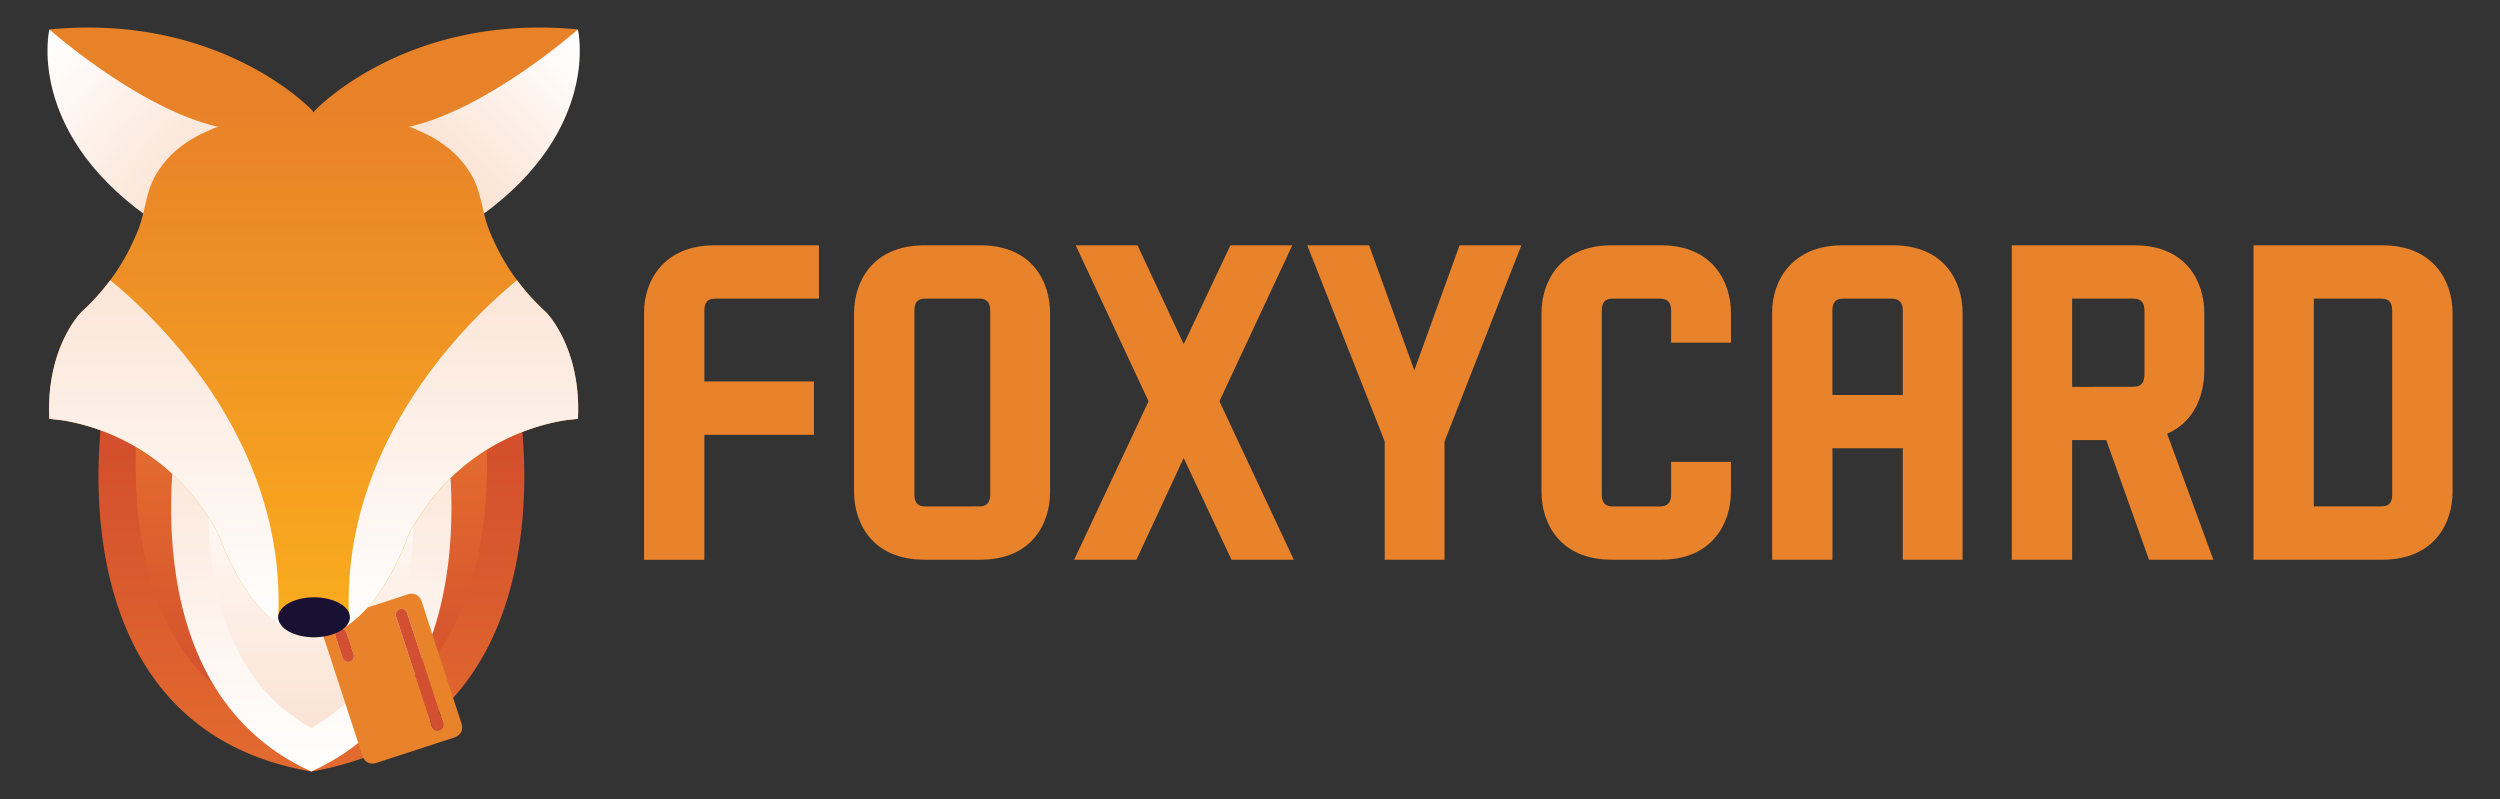 <svg id="Layer_1" data-name="Layer 1" xmlns="http://www.w3.org/2000/svg" xmlns:xlink="http://www.w3.org/1999/xlink" viewBox="0 0 1359.71 434.57"><rect x="0" y="0" width="1359.71" height="434.57" fill="#333333" stroke="none"/><defs><style>.cls-1{fill:url(#linear-gradient);}.cls-2{fill:url(#linear-gradient-2);}.cls-3{fill:url(#linear-gradient-3);}.cls-4{fill:url(#linear-gradient-4);}.cls-5{fill:#e8832c;}.cls-6{fill:#d24f31;}.cls-7{fill:url(#linear-gradient-5);}.cls-8{fill:url(#linear-gradient-6);}.cls-9{fill:url(#linear-gradient-7);}.cls-10{fill:url(#linear-gradient-8);}.cls-11{fill:url(#linear-gradient-9);}.cls-12{fill:#181134;}</style><linearGradient id="linear-gradient" x1="169.35" y1="214.31" x2="169.35" y2="436.42" gradientUnits="userSpaceOnUse"><stop offset="0" stop-color="#d14b2d"/><stop offset="1" stop-color="#e46d2f"/></linearGradient><linearGradient id="linear-gradient-2" x1="169.35" y1="228.52" x2="169.35" y2="411.73" gradientUnits="userSpaceOnUse"><stop offset="0" stop-color="#e46d2f"/><stop offset="1" stop-color="#d14b2d"/></linearGradient><linearGradient id="linear-gradient-3" x1="169.3" y1="419.22" x2="169.3" y2="221.46" gradientUnits="userSpaceOnUse"><stop offset="0" stop-color="#fff"/><stop offset="1" stop-color="#fbe3d4"/></linearGradient><linearGradient id="linear-gradient-4" x1="169.3" y1="395.61" x2="169.3" y2="243.83" gradientUnits="userSpaceOnUse"><stop offset="0" stop-color="#fbe3d4"/><stop offset="1" stop-color="#fff"/></linearGradient><linearGradient id="linear-gradient-5" x1="108.47" y1="95.69" x2="24.64" y2="22.73" xlink:href="#linear-gradient-4"/><linearGradient id="linear-gradient-6" x1="240.44" y1="90" x2="309.55" y2="20.25" xlink:href="#linear-gradient-4"/><linearGradient id="linear-gradient-7" x1="170.58" y1="59.28" x2="170.58" y2="353.68" gradientUnits="userSpaceOnUse"><stop offset="0" stop-color="#e88229"/><stop offset="1" stop-color="#fbae1d"/></linearGradient><linearGradient id="linear-gradient-8" x1="97.68" y1="134.37" x2="97.68" y2="346.91" xlink:href="#linear-gradient-4"/><linearGradient id="linear-gradient-9" x1="243.49" y1="134.37" x2="243.49" y2="346.91" xlink:href="#linear-gradient-4"/></defs><path class="cls-1" d="M282.59,222.27l-109.77-9.51v-.61l-3.47.31-3.47-.31v.61L56.11,222.27S26.4,395,169,419.54a1.23,1.23,0,0,0,.39.07,1.29,1.29,0,0,0,.39-.07C312.3,395,282.59,222.27,282.59,222.27Z"/><path class="cls-2" d="M169.35,397.87c-31.7-6.34-55.79-22.09-71.66-46.87-24.43-38.16-25-89.51-23.37-115.66l95-8.6,95,8.6C266,261.47,265.45,312.83,241,351,225.14,375.78,201.05,391.53,169.35,397.87Z"/><path class="cls-3" d="M241.25,228.36l-67.86-3.44v-.41l-4.09.2-4.09-.2v.41l-67.86,3.44S66.78,372.87,168.91,419.42c0,0,.3.23.39.19s.39-.19.39-.19C271.82,372.87,241.25,228.36,241.25,228.36Z"/><path class="cls-4" d="M169.3,395.9c-30.49-17-48.74-47.59-54.3-91.12a244.36,244.36,0,0,1-.24-55.85l54.54-2.76,54.54,2.76a244.93,244.93,0,0,1-.24,55.85C218,348.31,199.79,378.92,169.3,395.9Z"/><path class="cls-5" d="M240.15,360.3q5.39,16.5,10.78,33c1.21,3.71-.28,6.64-4,7.85l-42,13.71c-3.73,1.22-6.66-.26-7.87-4q-10.78-33-21.56-66c-1.19-3.65.31-6.59,4-7.79l42.09-13.74c3.67-1.2,6.62.29,7.81,3.94Q234.77,343.8,240.15,360.3Zm-9,2.95q-4.71-14.44-9.43-28.89c-.14-.41-.25-.82-.41-1.22a3.16,3.16,0,0,0-3.5-1.94,3.1,3.1,0,0,0-2.54,3.07,5.44,5.44,0,0,0,.33,1.62q9.56,29.33,19.14,58.64a8.27,8.27,0,0,0,.28.84,3.09,3.09,0,0,0,2.85,1.93c2.27.07,3.71-2.07,3-4.4Q236,378.08,231.18,363.25Zm-40.71-13.1c-.64-2-1.27-3.93-1.93-5.89a3.15,3.15,0,1,0-6,1.91q1.89,5.85,3.81,11.68a3.15,3.15,0,1,0,6-2C191.72,354,191.09,352.06,190.47,350.15Z"/><path class="cls-6" d="M231.18,363.25q4.84,14.83,9.68,29.65c.75,2.33-.69,4.47-3,4.4a3.09,3.09,0,0,1-2.85-1.93,8.27,8.27,0,0,1-.28-.84q-9.59-29.32-19.14-58.64a5.44,5.44,0,0,1-.33-1.62,3.1,3.1,0,0,1,2.54-3.07,3.16,3.16,0,0,1,3.5,1.94c.16.4.27.81.41,1.22Q226.46,348.81,231.18,363.25Z"/><path class="cls-6" d="M190.47,350.15c.62,1.91,1.25,3.8,1.86,5.71a3.15,3.15,0,1,1-6,2q-1.92-5.84-3.81-11.68a3.15,3.15,0,1,1,6-1.91C189.2,346.22,189.83,348.19,190.47,350.15Z"/><path class="cls-7" d="M26.84,16S14,70.09,79.46,117.27c0,0,12.55-39.86,50.3-47.32l-6-8.75Z"/><path class="cls-8" d="M314.33,16s12.83,54.11-52.62,101.29c0,0-12.55-39.86-50.3-47.32l6-8.75Z"/><path class="cls-9" d="M297.05,169.88c-3-2.75-5.9-5.65-8.63-8.68a117.49,117.49,0,0,1-19-28.34c-1.23-2.6-2.41-5.24-3.47-7.92-3.74-9.42-4-19.61-8.9-28.65a52.52,52.52,0,0,0-14.3-16.59,64.24,64.24,0,0,0-14.43-8.34c-1.38-.58-4.9-2.61-6.49-2.27C264.73,59.81,314.33,16,314.33,16,220.9,7,171.27,60.13,171.27,60.13l-.69,1-.68-1S120.27,7,26.84,16c0,0,49.6,43.83,92.47,53.11-1.59-.34-5.11,1.69-6.5,2.27A64.39,64.39,0,0,0,98.39,79.7a52.4,52.4,0,0,0-14.3,16.59c-4.86,9-5.16,19.23-8.9,28.65-1.06,2.68-2.24,5.32-3.47,7.92a117.49,117.49,0,0,1-19,28.34c-2.73,3-5.62,5.93-8.63,8.68,0,0-19.2,19.2-17.28,57.92,0,0,6.7.74,7.06.8A111.17,111.17,0,0,1,52,233.1a117.25,117.25,0,0,1,24.17,11.31,114.11,114.11,0,0,1,25.37,21.25,118.33,118.33,0,0,1,10.17,13.13A103,103,0,0,1,118,289.05c1.28,2.49,2.17,5.1,3.23,7.67q2.07,5.05,4.52,9.94c4.48,9,9.85,17.64,16.67,25s15.83,13.85,26.26,14.83a5,5,0,0,0,1.24.1h1.37a5,5,0,0,0,1.24-.1c10.42-1,19.33-7.34,26.25-14.83s12.2-16.06,16.68-25q2.44-4.89,4.52-9.94c1.06-2.57,1.95-5.18,3.23-7.67a104.85,104.85,0,0,1,6.3-10.26,120.78,120.78,0,0,1,10.17-13.13A114.16,114.16,0,0,1,265,244.41,117.41,117.41,0,0,1,289.2,233.1a111.55,111.55,0,0,1,18.07-4.5c.36-.06,7.06-.81,7.06-.8C316.25,189.08,297.05,169.88,297.05,169.88Z"/><path class="cls-10" d="M59.93,152.42c-2.26,3-4.65,6-7.18,8.78-2.73,3-5.62,5.93-8.63,8.68,0,0-19.2,19.2-17.28,57.92,0,0,6.7.74,7.06.8A111.17,111.17,0,0,1,52,233.1a117.25,117.25,0,0,1,24.17,11.31,114.11,114.11,0,0,1,25.37,21.25,118.33,118.33,0,0,1,10.17,13.13A103,103,0,0,1,118,289.05c1.28,2.49,2.17,5.1,3.23,7.67q2.07,5.05,4.52,9.94c4.48,9,9.85,17.64,16.67,25s15.83,13.85,26.26,14.83L151.3,335.74C155.86,237.4,81.35,169.76,59.93,152.42Z"/><path class="cls-11" d="M281.24,152.42c2.26,3,4.65,6,7.18,8.78,2.73,3,5.62,5.93,8.63,8.68,0,0,19.2,19.2,17.28,57.92,0,0-6.7.74-7.06.8a111.55,111.55,0,0,0-18.07,4.5A117.74,117.74,0,0,0,265,244.41a114.33,114.33,0,0,0-25.37,21.25,120.78,120.78,0,0,0-10.17,13.13,104.85,104.85,0,0,0-6.3,10.26c-1.28,2.49-2.17,5.1-3.23,7.67q-2.07,5.05-4.52,9.94c-4.48,9-9.85,17.64-16.68,25s-15.83,13.85-26.25,14.83l17.36-10.77C185.31,237.4,259.82,169.76,281.24,152.42Z"/><ellipse class="cls-12" cx="170.81" cy="335.74" rx="19.51" ry="10.87"/><path class="cls-5" d="M350.29,169.78c0-16.6,10.38-36.36,38.26-36.36H445.4v29H389.1c-4.37,0-6,2.11-6,6.59v38.47h59.58v29H383.09v68h-32.8Z"/><path class="cls-5" d="M464.52,267.53V170.31c0-16.86,9.84-36.89,38.27-36.89h30.34c28.42,0,38,20,38,36.89v97.22c0,16.86-9.57,36.89-38,36.89H502.79C474.36,304.42,464.52,284.39,464.52,267.53Zm68.06,7.91c4.1,0,6-2.11,6-6.59V169c0-4.48-1.91-6.59-6-6.59H503.33c-4.37,0-6,2.11-6,6.59v99.86c0,4.48,1.64,6.59,6,6.59Z"/><path class="cls-5" d="M624.68,218.26l-39.63-84.84h33.62l25.14,53.75,25.42-53.75h33.62l-39.63,84.84,40.45,86.16H669.78l-26-55.33-25.69,55.33H584.23Z"/><path class="cls-5" d="M753.13,240.13,711,133.42h33.62l24.6,68,24.6-68h33.62L785.65,240.13v64.29H753.13Z"/><path class="cls-5" d="M941.43,251.2v16.33c0,16.6-9.83,36.89-38,36.89H876.66c-28.43,0-38.27-20-38.27-36.89V170.31c0-16.86,9.84-36.89,38.27-36.89h26.78c28.16,0,38,20,38,36.89v16.07H908.91V169c0-4.48-1.91-6.59-6.29-6.59H877.2c-4.37,0-6,2.11-6,6.59v99.86c0,4.48,1.64,6.59,6,6.59h25.42c4.38,0,6.29-2.11,6.29-6.59V251.2Z"/><path class="cls-5" d="M963.84,169.78c0-16.6,10.38-36.36,38.26-36.36h27.33c28.43,0,38,20,38,36.89V304.42H1034.9v-60.6H996.64v60.6h-32.8Zm71.06,45.06V169c0-4.48-1.91-6.59-6.29-6.59h-26c-4.37,0-6,2.11-6,6.59v45.85Z"/><path class="cls-5" d="M1094.2,133.42h66.69c28.43,0,38,20,38,36.89v31.35c0,11.6-4.37,27.41-20.22,34.25l25.14,68.51h-35l-23.24-65.08H1127v65.08h-32.8Zm66.14,76.94c4.1,0,6-2.11,6-6.85V169c0-4.48-1.92-6.59-6-6.59H1127v48Z"/><path class="cls-5" d="M1225.66,133.42h70c28.42,0,38.26,20,38.26,36.89v97.22c0,16.86-9.84,36.89-38.26,36.89h-70Zm69.42,142c4.37,0,6-2.11,6-6.59V169c0-4.48-1.65-6.59-6-6.59h-36.62v113Z"/></svg>